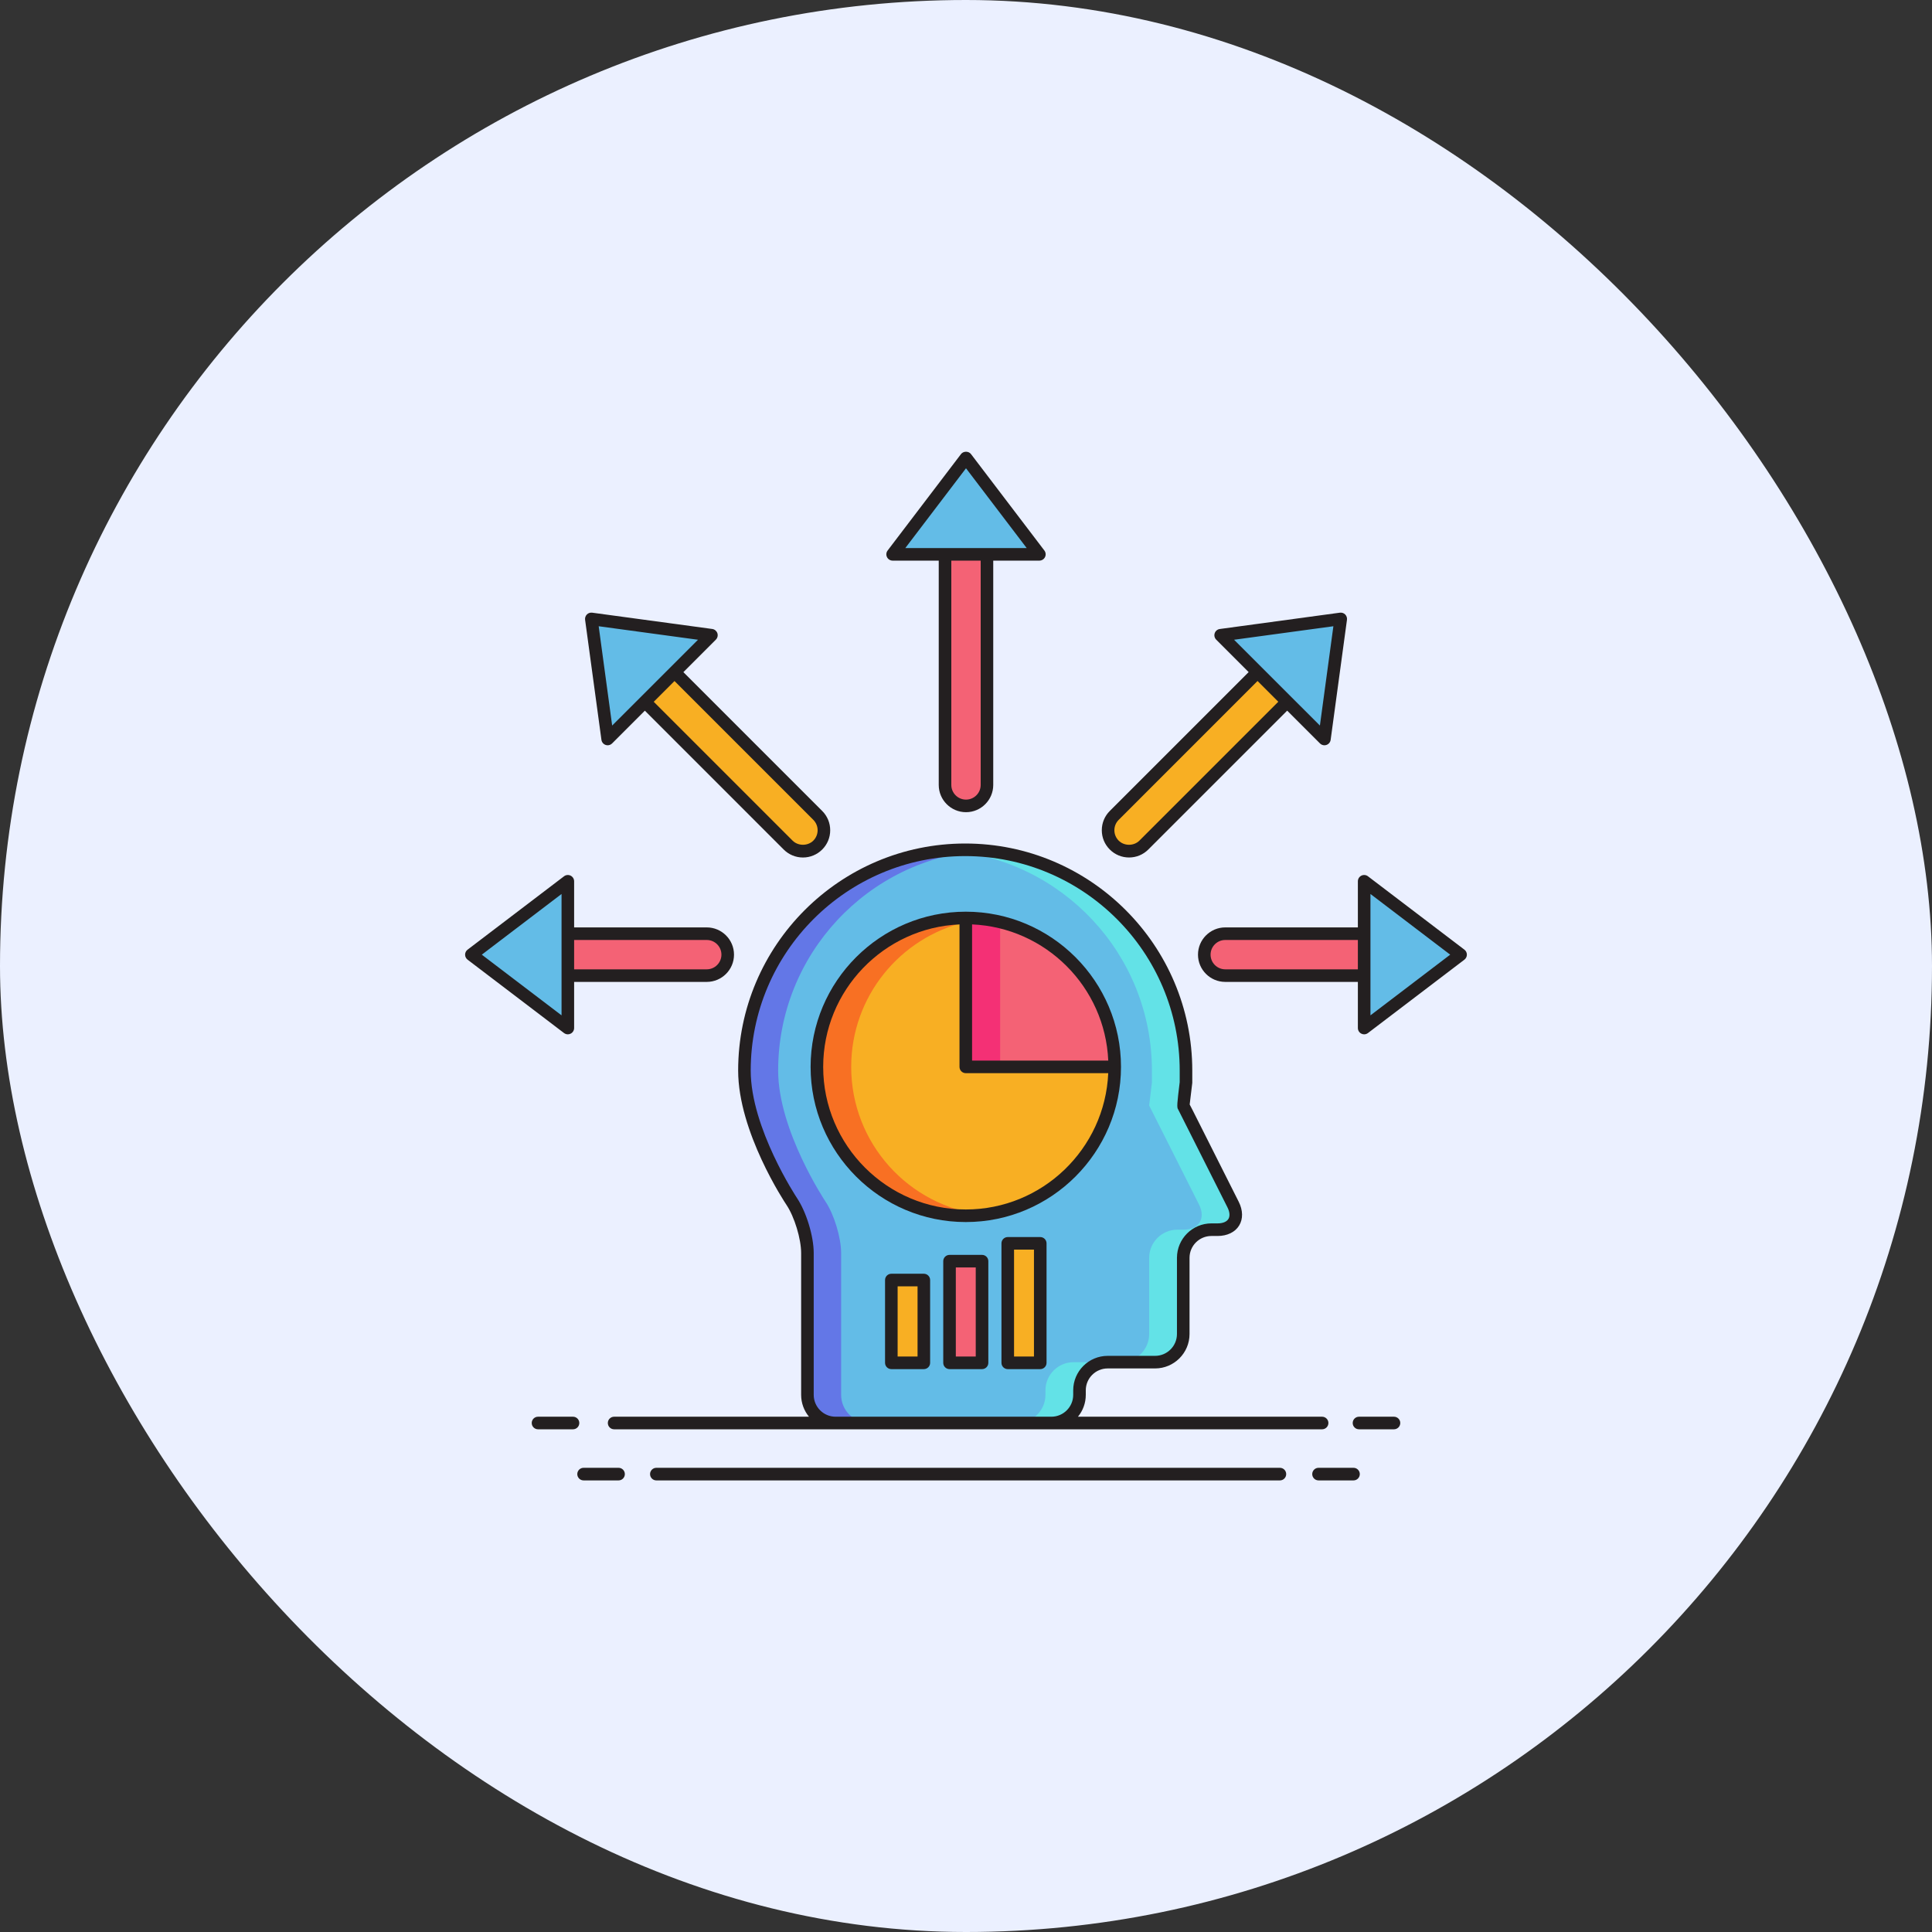 <svg width="90" height="90" viewBox="0 0 90 90" fill="none" xmlns="http://www.w3.org/2000/svg">
<rect x="0" y="0" width="90" height="90" fill="#333333" stroke="none"/>
<rect width="90" height="90" rx="45" fill="#EBF0FF"/>
<path d="M57.077 45.448H63.548V43.495H57.077C56.537 43.495 56.1 43.932 56.1 44.472C56.1 45.011 56.537 45.448 57.077 45.448Z" fill="#F46275"/>
<path d="M63.548 47.89L68.04 44.472L63.548 41.054V43.495V45.448V47.89Z" fill="#63BCE7"/>
<path d="M32.923 43.495H26.452V45.448H32.923C33.462 45.448 33.9 45.011 33.9 44.471C33.9 43.932 33.462 43.495 32.923 43.495Z" fill="#F46275"/>
<path d="M26.452 41.054L21.959 44.472L26.452 47.89V45.448V43.495V41.054Z" fill="#63BCE7"/>
<path d="M44.02 25.822V36.565C44.02 37.105 44.458 37.542 44.997 37.542C45.536 37.542 45.973 37.105 45.973 36.565V25.822H44.02Z" fill="#F46275"/>
<path d="M48.415 25.822L44.997 21.33L41.579 25.822H44.02H45.973H48.415Z" fill="#63BCE7"/>
<path d="M51.905 37.985C51.523 38.366 51.523 38.985 51.905 39.366C52.096 39.557 52.346 39.652 52.595 39.652C52.845 39.652 53.095 39.557 53.286 39.366L59.962 32.69L58.581 31.309L51.905 37.985Z" fill="#F8AF23"/>
<path d="M62.456 28.831L56.863 29.591L58.581 31.309L59.962 32.69L61.697 34.425L62.456 28.831Z" fill="#63BCE7"/>
<path d="M38.095 37.985L31.42 31.311L30.039 32.692L36.714 39.366C36.904 39.557 37.154 39.652 37.404 39.652C37.654 39.652 37.904 39.557 38.095 39.366C38.476 38.985 38.476 38.367 38.095 37.985Z" fill="#F8AF23"/>
<path d="M33.141 29.591L27.547 28.831L28.307 34.425L30.039 32.692L31.42 31.311L33.141 29.591Z" fill="#63BCE7"/>
<path d="M34.679 49.872C34.679 44.192 39.283 39.587 44.964 39.587C50.644 39.587 55.249 44.192 55.249 49.872V50.426C55.177 51.017 55.119 51.5 55.12 51.5C55.12 51.5 55.386 52.027 55.71 52.671L57.442 56.112C57.766 56.756 57.441 57.283 56.72 57.283H56.432C55.711 57.283 55.12 57.874 55.12 58.595V62.143C55.12 62.864 54.53 63.454 53.809 63.454H51.599C50.878 63.454 50.288 64.044 50.288 64.766V64.977C50.288 65.698 49.698 66.288 48.976 66.288H38.924C38.203 66.288 37.613 65.698 37.613 64.977V58.374C37.613 57.653 37.285 56.572 36.884 55.972C36.884 55.972 34.679 52.672 34.679 49.872Z" fill="#63BCE7"/>
<path d="M48.701 64.766V64.977C48.701 65.699 48.11 66.289 47.389 66.289H48.976C49.697 66.289 50.288 65.699 50.288 64.977V64.766C50.288 64.045 50.878 63.455 51.599 63.455H50.012C49.291 63.454 48.701 64.044 48.701 64.766Z" fill="#63E2E7"/>
<path d="M57.442 56.112L55.71 52.671C55.385 52.027 55.12 51.5 55.119 51.5C55.119 51.5 55.177 51.017 55.248 50.426C55.248 50.426 55.248 50.426 55.248 49.872C55.248 44.192 50.644 39.587 44.963 39.587C44.696 39.587 44.432 39.601 44.17 39.621C49.479 40.026 53.661 44.459 53.661 49.872V50.426C53.59 51.017 53.532 51.5 53.532 51.5C53.533 51.5 53.798 52.026 54.123 52.671L55.855 56.112C56.179 56.756 55.854 57.283 55.133 57.283H54.844C54.123 57.283 53.533 57.873 53.533 58.595V62.143C53.533 62.864 52.943 63.454 52.221 63.454H53.808C54.53 63.454 55.12 62.864 55.12 62.143V58.595C55.12 57.873 55.71 57.283 56.431 57.283H56.72C57.441 57.283 57.766 56.756 57.442 56.112Z" fill="#63E2E7"/>
<path d="M40.493 66.289H38.923C38.202 66.289 37.612 65.699 37.612 64.976V58.375C37.612 57.652 37.284 56.572 36.884 55.972C36.884 55.972 34.679 52.672 34.679 49.873C34.679 44.191 39.282 39.588 44.962 39.588C45.224 39.588 45.483 39.597 45.741 39.617C40.431 40.021 36.249 44.457 36.249 49.873C36.249 52.672 38.454 55.972 38.454 55.972C38.855 56.572 39.183 57.652 39.183 58.375V64.976C39.183 65.699 39.773 66.289 40.493 66.289Z" fill="#6377E7"/>
<path d="M44.99 42.763V49.699H51.926C51.926 53.529 48.821 56.635 44.99 56.635C41.16 56.635 38.054 53.529 38.054 49.699C38.054 45.868 41.16 42.763 44.99 42.763Z" fill="#F8AF23"/>
<path d="M44.99 42.763C48.821 42.763 51.926 45.868 51.926 49.699H44.99V42.763Z" fill="#F46275"/>
<path d="M45.791 56.588C45.529 56.619 45.261 56.635 44.99 56.635C41.16 56.635 38.054 53.529 38.054 49.699C38.054 45.869 41.16 42.763 44.99 42.763V42.949C41.929 43.672 39.652 46.42 39.652 49.699C39.652 53.26 42.334 56.193 45.791 56.588Z" fill="#F87023"/>
<path d="M46.59 42.949V49.699H44.99V42.763C45.541 42.763 46.076 42.828 46.59 42.949Z" fill="#F43075"/>
<path d="M41.522 59.629H43.036V63.486H41.522V59.629Z" fill="#F8AF23"/>
<path d="M44.234 58.75H45.747V63.486H44.234V58.75Z" fill="#F46275"/>
<path d="M46.945 57.92H48.459V63.486H46.945V57.92Z" fill="#F8AF23"/>
<path d="M68.218 44.239L63.725 40.821C63.637 40.753 63.518 40.742 63.418 40.791C63.318 40.841 63.255 40.942 63.255 41.054V43.202H57.077C56.377 43.202 55.807 43.772 55.807 44.472C55.807 45.172 56.377 45.741 57.077 45.741H63.255V47.89C63.255 48.001 63.318 48.103 63.418 48.152C63.459 48.173 63.504 48.183 63.548 48.183C63.611 48.183 63.674 48.162 63.725 48.123L68.218 44.705C68.29 44.649 68.333 44.563 68.333 44.472C68.333 44.38 68.29 44.294 68.218 44.239ZM57.077 45.155C56.7 45.155 56.393 44.849 56.393 44.472C56.393 44.095 56.7 43.788 57.077 43.788H63.255V45.155H57.077ZM63.841 47.299V45.448V43.495V41.645L67.556 44.472L63.841 47.299Z" fill="#231F20"/>
<path d="M26.986 66.289C26.986 66.127 26.855 65.996 26.693 65.996H25.063C24.901 65.996 24.77 66.127 24.77 66.289C24.77 66.451 24.901 66.582 25.063 66.582H26.693C26.855 66.582 26.986 66.451 26.986 66.289Z" fill="#231F20"/>
<path d="M64.937 65.996H63.307C63.145 65.996 63.014 66.127 63.014 66.289C63.014 66.451 63.145 66.582 63.307 66.582H64.937C65.098 66.582 65.23 66.451 65.23 66.289C65.23 66.127 65.098 65.996 64.937 65.996Z" fill="#231F20"/>
<path d="M59.623 68.376H30.575C30.413 68.376 30.282 68.508 30.282 68.669C30.282 68.831 30.413 68.963 30.575 68.963H59.623C59.785 68.963 59.916 68.831 59.916 68.669C59.916 68.508 59.785 68.376 59.623 68.376Z" fill="#231F20"/>
<path d="M28.815 68.376H27.185C27.024 68.376 26.892 68.508 26.892 68.669C26.892 68.831 27.024 68.963 27.185 68.963H28.815C28.977 68.963 29.108 68.831 29.108 68.669C29.108 68.508 28.977 68.376 28.815 68.376Z" fill="#231F20"/>
<path d="M63.052 68.376H61.422C61.26 68.376 61.129 68.508 61.129 68.669C61.129 68.831 61.26 68.963 61.422 68.963H63.052C63.214 68.963 63.345 68.831 63.345 68.669C63.345 68.508 63.214 68.376 63.052 68.376Z" fill="#231F20"/>
<path d="M26.452 48.183C26.496 48.183 26.541 48.173 26.582 48.152C26.681 48.103 26.745 48.001 26.745 47.89V45.741H32.923C33.623 45.741 34.193 45.172 34.193 44.472C34.193 43.772 33.623 43.202 32.923 43.202H26.745V41.054C26.745 40.942 26.681 40.841 26.582 40.791C26.482 40.742 26.363 40.753 26.274 40.821L21.782 44.239C21.709 44.294 21.666 44.38 21.666 44.472C21.666 44.563 21.709 44.649 21.782 44.705L26.274 48.123C26.326 48.162 26.389 48.183 26.452 48.183ZM32.923 43.788C33.3 43.788 33.607 44.094 33.607 44.471C33.607 44.848 33.3 45.155 32.923 45.155H26.745V43.788H32.923ZM26.159 47.299L22.444 44.472L26.159 41.645V43.495V45.448V47.299Z" fill="#231F20"/>
<path d="M41.582 26.116H43.73V36.566C43.73 37.266 44.3 37.835 45 37.835C45.7 37.835 46.269 37.266 46.269 36.566V26.116H48.418C48.529 26.116 48.631 26.052 48.68 25.953C48.73 25.853 48.718 25.734 48.651 25.645L45.233 21.153C45.123 21.007 44.878 21.007 44.767 21.153L41.349 25.645C41.281 25.734 41.27 25.853 41.32 25.953C41.369 26.052 41.471 26.116 41.582 26.116ZM45.684 36.566C45.684 36.943 45.377 37.249 45 37.249C44.623 37.249 44.316 36.943 44.316 36.566V26.116H45.684V36.566ZM45 21.814L47.827 25.53H45.976H44.023H42.173L45 21.814Z" fill="#231F20"/>
<path d="M52.596 39.945C52.935 39.945 53.254 39.813 53.493 39.573L59.962 33.105L61.49 34.632C61.546 34.688 61.62 34.718 61.697 34.718C61.728 34.718 61.76 34.713 61.791 34.702C61.896 34.667 61.972 34.574 61.987 34.464L62.747 28.871C62.759 28.78 62.728 28.689 62.664 28.624C62.599 28.559 62.507 28.529 62.417 28.541L56.824 29.301C56.713 29.316 56.621 29.392 56.586 29.497C56.55 29.603 56.577 29.719 56.656 29.798L58.167 31.309L51.698 37.778C51.458 38.018 51.326 38.337 51.326 38.676C51.326 39.015 51.458 39.334 51.698 39.573C51.938 39.813 52.256 39.945 52.596 39.945ZM62.114 29.173L61.486 33.799L60.169 32.483L58.788 31.102H58.788L57.488 29.802L62.114 29.173ZM52.112 38.193L58.581 31.723L59.548 32.69L53.078 39.159C52.821 39.417 52.37 39.418 52.112 39.159C51.983 39.03 51.912 38.858 51.912 38.676C51.912 38.493 51.983 38.322 52.112 38.193Z" fill="#231F20"/>
<path d="M28.017 34.464C28.032 34.574 28.108 34.667 28.213 34.702C28.244 34.713 28.276 34.718 28.307 34.718C28.383 34.718 28.458 34.688 28.514 34.632L30.04 33.106L36.507 39.574C36.747 39.813 37.065 39.946 37.405 39.946C37.743 39.946 38.062 39.813 38.302 39.574C38.542 39.334 38.674 39.015 38.674 38.676C38.674 38.337 38.542 38.018 38.302 37.778L31.835 31.311L33.347 29.798C33.426 29.719 33.453 29.602 33.418 29.497C33.382 29.392 33.29 29.315 33.18 29.3L27.586 28.541C27.496 28.529 27.404 28.559 27.34 28.624C27.275 28.689 27.244 28.78 27.256 28.87L28.017 34.464ZM31.421 31.725L37.888 38.192C38.017 38.322 38.088 38.493 38.088 38.676C38.088 38.858 38.017 39.03 37.888 39.159C37.63 39.417 37.179 39.417 36.921 39.159L30.454 32.692L30.59 32.556L31.421 31.725ZM32.515 29.802L28.517 33.799L27.889 29.173L32.515 29.802Z" fill="#231F20"/>
<path d="M50.58 64.766C50.58 64.204 51.037 63.747 51.599 63.747H53.808C54.693 63.747 55.413 63.028 55.413 62.143V58.595C55.413 58.033 55.87 57.577 56.432 57.577H56.72C57.168 57.577 57.533 57.4 57.722 57.093C57.912 56.786 57.905 56.38 57.703 55.98L55.555 51.712C55.501 51.606 55.458 51.52 55.42 51.451C55.44 51.289 55.486 50.905 55.539 50.461C55.541 50.45 55.541 50.438 55.541 50.426V49.872C55.541 44.04 50.796 39.294 44.964 39.294C39.131 39.294 34.386 44.039 34.386 49.872C34.386 52.728 36.548 55.997 36.641 56.135C37.009 56.686 37.32 57.712 37.32 58.374V64.977C37.32 65.364 37.457 65.719 37.686 65.996H28.608C28.447 65.996 28.315 66.127 28.315 66.289C28.315 66.451 28.447 66.582 28.608 66.582H38.924H48.976H61.589C61.75 66.582 61.882 66.451 61.882 66.289C61.882 66.127 61.75 65.996 61.589 65.996H50.215C50.443 65.719 50.58 65.364 50.58 64.977V64.766ZM49.994 64.766V64.977C49.994 65.539 49.537 65.996 48.976 65.996H38.924C38.363 65.996 37.906 65.539 37.906 64.977V58.374C37.906 57.589 37.564 56.462 37.127 55.809C37.106 55.777 34.971 52.548 34.971 49.872C34.971 44.363 39.454 39.88 44.964 39.88C50.473 39.88 54.955 44.363 54.955 49.872V50.409C54.836 51.397 54.813 51.592 54.883 51.682C54.956 51.825 55.182 52.274 55.448 52.803L57.18 56.244C57.288 56.458 57.304 56.655 57.223 56.785C57.143 56.916 56.96 56.99 56.72 56.99H56.432C55.547 56.99 54.827 57.71 54.827 58.595V62.143C54.827 62.705 54.37 63.161 53.808 63.161H51.599C50.714 63.161 49.994 63.881 49.994 64.766Z" fill="#231F20"/>
<path d="M43.036 59.336H41.522C41.361 59.336 41.229 59.467 41.229 59.629V63.486C41.229 63.648 41.361 63.779 41.522 63.779H43.036C43.198 63.779 43.329 63.648 43.329 63.486V59.629C43.329 59.467 43.198 59.336 43.036 59.336ZM42.743 63.193H41.815V59.922H42.743V63.193Z" fill="#231F20"/>
<path d="M45.747 58.457H44.233C44.072 58.457 43.94 58.588 43.94 58.75V63.486C43.94 63.648 44.072 63.779 44.233 63.779H45.747C45.909 63.779 46.04 63.648 46.04 63.486V58.75C46.04 58.588 45.909 58.457 45.747 58.457ZM45.454 63.193H44.526V59.043H45.454V63.193Z" fill="#231F20"/>
<path d="M48.459 57.627H46.945C46.783 57.627 46.652 57.758 46.652 57.92V63.486C46.652 63.648 46.783 63.779 46.945 63.779H48.459C48.62 63.779 48.752 63.648 48.752 63.486V57.92C48.752 57.758 48.62 57.627 48.459 57.627ZM48.166 63.193H47.238V58.213H48.166V63.193Z" fill="#231F20"/>
<path d="M44.99 42.47C41.004 42.47 37.761 45.713 37.761 49.699C37.761 53.685 41.004 56.928 44.99 56.928C48.976 56.928 52.22 53.685 52.22 49.699C52.22 45.712 48.976 42.47 44.99 42.47ZM45.283 43.062C48.714 43.212 51.478 45.975 51.627 49.406H45.283V43.062ZM44.99 56.342C41.327 56.342 38.347 53.362 38.347 49.699C38.347 46.134 41.17 43.217 44.697 43.063V49.699C44.697 49.861 44.829 49.992 44.99 49.992H51.626C51.472 53.52 48.555 56.342 44.99 56.342Z" fill="#231F20"/>
</svg>
